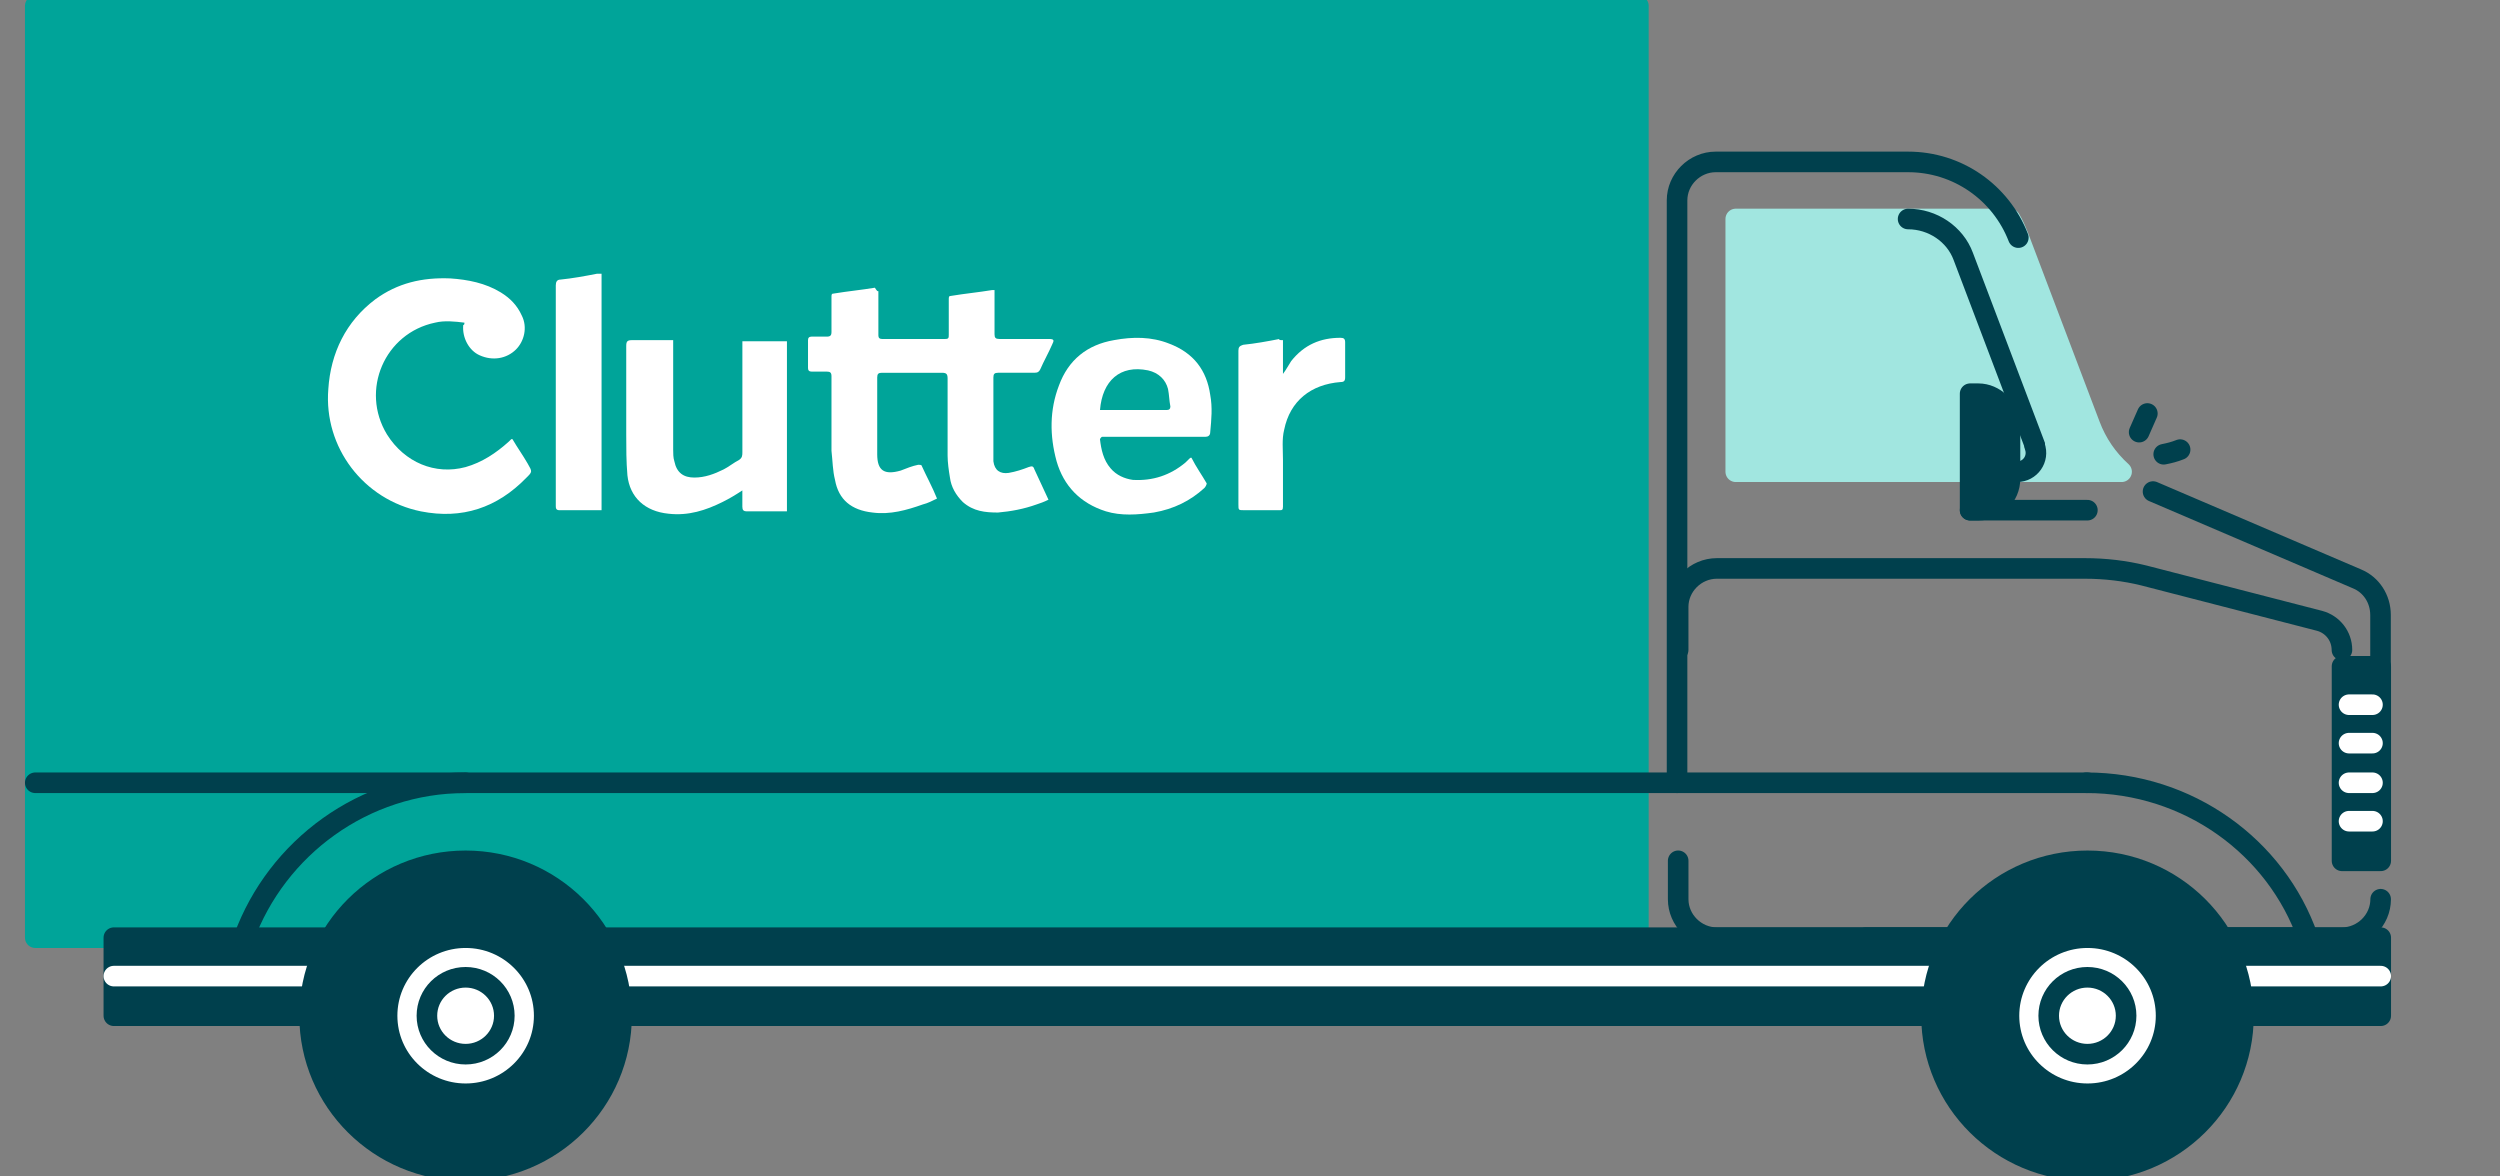 <svg fill="none" height="40" viewBox="0 0 85 40" width="85" xmlns="http://www.w3.org/2000/svg"><rect x="0" y="0" width="85" height="40" fill="#808080" stroke="none"/><g stroke-linecap="round" stroke-linejoin="round" stroke-miterlimit="10" stroke-width=".7"><path d="m55.705.198h-54.506v31.683h54.506z" fill="#00a499" stroke="#00a499"/><path d="m80.942 30.574c0 .713-.598 1.307-1.316 1.307h-21.252c-.718 0-1.316-.594-1.316-1.307v-1.307" stroke="#00404d"/><path d="m73.203 16.713 6.938 2.97c.478.198.797.673.797 1.228v1.782" stroke="#00404d"/><path d="m80.945 31.881h-77.074v2.654h77.074z" fill="#00404d" stroke="#00404d"/><path d="m15.829 26.614c-3.469 0-6.42 2.218-7.536 5.267" stroke="#00404d"/><path d="m63.438 31.881h15.032c-1.077-3.089-4.067-5.267-7.536-5.267" stroke="#00404d"/><path d="m80.945 33.188h-77.074" stroke="#fff"/><path d="m70.975 39.802c2.929 0 5.303-2.358 5.303-5.267 0-2.909-2.374-5.267-5.303-5.267s-5.303 2.358-5.303 5.267c0 2.909 2.374 5.267 5.303 5.267z" fill="#00404d" stroke="#00404d"/><path d="m70.976 37.188c1.475 0 2.671-1.188 2.671-2.653 0-1.466-1.196-2.654-2.671-2.654-1.476 0-2.671 1.188-2.671 2.654 0 1.465 1.196 2.653 2.671 2.653z" fill="#fff" stroke="#00404d"/><path d="m70.972 35.842c.727 0 1.316-.585 1.316-1.307s-.589-1.307-1.316-1.307-1.316.585-1.316 1.307.589 1.307 1.316 1.307z" fill="#fff" stroke="#00404d"/><path d="m15.83 39.802c2.929 0 5.303-2.358 5.303-5.267 0-2.909-2.374-5.267-5.303-5.267s-5.303 2.358-5.303 5.267c0 2.909 2.374 5.267 5.303 5.267z" fill="#00404d" stroke="#00404d"/><path d="m15.832 37.188c1.475 0 2.671-1.188 2.671-2.653 0-1.466-1.196-2.654-2.671-2.654s-2.671 1.188-2.671 2.654c0 1.465 1.196 2.653 2.671 2.653z" fill="#fff" stroke="#00404d"/><path d="m15.831 35.842c.727 0 1.316-.585 1.316-1.307s-.589-1.307-1.316-1.307-1.316.585-1.316 1.307.589 1.307 1.316 1.307z" fill="#fff" stroke="#00404d"/><path d="m80.945 22.654h-1.316v6.614h1.316z" fill="#00404d" stroke="#00404d"/><path d="m79.867 23.96h.797" stroke="#fff"/><path d="m79.867 25.267h.797" stroke="#fff"/><path d="m79.867 26.614h.797" stroke="#fff"/><path d="m79.867 27.921h.797" stroke="#fff"/><path d="m1.199 26.614h69.777" stroke="#00404d"/><path d="m71.057 14.455-2.432-6.416c-.08-.198-.16-.396-.279-.594h-3.469-5.861v8.594h9.569 3.549c-.478-.436-.837-.951-1.077-1.584z" fill="#a1e6e0" stroke="#a1e6e0"/><path d="m67.263 13.386h-.279v3.96h.279c.598 0 1.077-.475 1.077-1.069v-1.861c-.04-.554-.518-1.03-1.077-1.03z" fill="#00404d" stroke="#00404d"/><path d="m66.984 17.346h3.987" stroke="#00404d"/><path d="m79.626 22.099c0-.475-.319-.871-.758-.99l-5.981-1.544c-.638-.158-1.316-.238-1.994-.238h-12.52c-.718 0-1.316.594-1.316 1.307v1.465" stroke="#00404d"/><path d="m72.731 14.693c.08-.198.199-.436.279-.634" stroke="#00404d"/><path d="m73.566 15.445c.199-.04.359-.079.558-.158" stroke="#00404d"/><path d="m57.02 26.614v-19.802c0-.713.598-1.307 1.316-1.307h6.539c1.675 0 3.15 1.03 3.748 2.574" stroke="#00404d"/><path d="m64.875 7.446c.837 0 1.595.515 1.874 1.267l2.432 6.416" stroke="#00404d"/><path d="m69.18 15.168c.16.436-.16.871-.598.871" stroke="#00404d"/></g><path d="m29.865 9.901v.792.713c0 .079.04.119.12.119h2.153c.12 0 .12-.04.12-.158 0-.396 0-.792 0-1.188 0-.079 0-.119.08-.119.478-.079.917-.119 1.396-.198h.08v.158 1.347c0 .119.04.158.16.158h1.675c.199 0 .199.04.12.198-.12.277-.279.554-.399.832-.04.079-.08.119-.199.119-.399 0-.837 0-1.236 0-.12 0-.16.04-.16.158v2.693.158c.04.317.239.436.518.396.239-.04.478-.119.678-.198.12-.04.16-.04.199.079.16.356.319.673.478 1.03-.16.079-.279.119-.399.159-.439.158-.877.238-1.316.277-.439 0-.837-.04-1.196-.356-.239-.238-.399-.515-.439-.832-.04-.238-.08-.515-.08-.752 0-.871 0-1.743 0-2.614 0-.158-.04-.198-.199-.198-.678 0-1.356 0-2.034 0-.12 0-.16.04-.16.158v2.614c0 .554.239.713.797.554.199-.079.399-.158.598-.198.04 0 .12 0 .12.04.16.356.359.713.518 1.109-.16.079-.319.159-.478.198-.558.198-1.117.356-1.714.277-.718-.079-1.156-.436-1.276-1.109-.08-.317-.08-.634-.12-.99 0-.832 0-1.663 0-2.535 0-.119-.04-.158-.16-.158-.16 0-.359 0-.518 0-.08 0-.12-.04-.12-.119 0-.317 0-.634 0-.951 0-.079.04-.119.12-.119h.518c.12 0 .16-.04.16-.158 0-.396 0-.792 0-1.188 0-.079 0-.119.08-.119.478-.079.917-.119 1.395-.198.08.119.08.119.12.119z" fill="#fff"/><path d="m15.79 10.97c-.319-.04-.678-.079-.997 0-1.714.356-2.552 2.297-1.635 3.802.598.951 1.635 1.386 2.671 1.109.558-.158 1.037-.475 1.475-.871.04-.04.04-.04.08-.079h.04c.16.277.359.554.518.832.16.277.16.277-.04.475-.997 1.03-2.193 1.426-3.589 1.149-1.954-.396-3.309-2.178-3.15-4.158.08-1.228.598-2.297 1.595-3.05.758-.554 1.595-.752 2.552-.713.598.04 1.196.158 1.715.475.319.198.558.436.718.792.199.396.08.871-.199 1.149-.319.317-.797.396-1.236.198-.359-.158-.598-.594-.558-1.03.04 0 .04-.04.04-.079z" fill="#fff"/><path d="m22.888 11.564v.99 2.733c0 .119 0 .277.04.396.08.396.319.554.678.554.359 0 .678-.119.997-.277.16-.079.359-.238.518-.317.12-.079.12-.158.12-.277 0-1.149 0-2.337 0-3.485 0-.079 0-.158 0-.277h1.515v5.782c-.12 0-.239 0-.319 0-.359 0-.678 0-1.037 0-.12 0-.16-.04-.16-.158 0-.158 0-.356 0-.554-.239.158-.439.277-.678.396-.558.277-1.156.475-1.834.396-.797-.079-1.316-.554-1.396-1.307-.04-.475-.04-.911-.04-1.386 0-.99 0-2.02 0-3.01 0-.158.04-.198.199-.198h1.196z" fill="#fff"/><path d="m40.51 15.564c.16.317.359.594.518.871 0 .04-.04.119-.08.158-.478.436-1.037.713-1.714.832-.558.079-1.117.119-1.635-.04-.877-.277-1.435-.871-1.675-1.703-.239-.871-.239-1.743.08-2.574.319-.871.957-1.386 1.874-1.544.638-.119 1.276-.119 1.874.119.837.317 1.276.911 1.396 1.743.08.436.04.832 0 1.267 0 .119-.08.158-.16.158-1.117 0-2.233 0-3.389 0-.04 0-.08 0-.12 0-.04 0-.08.079-.08.079.04.356.12.713.359.99.199.238.478.356.758.396.678.04 1.276-.158 1.794-.594.04-.04.08-.079.12-.119.04-.04.04-.04.08-.04zm-3.11-1.624h.08 2.193c.08 0 .12-.04.12-.119-.04-.198-.04-.396-.08-.594-.08-.317-.319-.554-.678-.634-.957-.198-1.555.356-1.635 1.347z" fill="#fff"/><path d="m20.453 9.307v8.04c-.04 0-.08 0-.12 0-.439 0-.877 0-1.316 0-.12 0-.12-.079-.12-.158 0-1.743 0-3.446 0-5.188 0-.752 0-1.505 0-2.297 0-.119.04-.198.16-.198.399-.04.837-.119 1.236-.198z" fill="#fff"/><path d="m43.621 11.564v1.149c.12-.158.199-.317.279-.436.439-.554.997-.792 1.675-.792.12 0 .16.04.16.158v1.188c0 .119-.04.159-.16.159-.997.079-1.714.634-1.914 1.624-.08.317-.04.673-.04 1.03v1.584c0 .119-.04.119-.12.119-.399 0-.797 0-1.196 0-.199 0-.199 0-.199-.198 0-1.069 0-2.139 0-3.208 0-.673 0-1.347 0-2.02 0-.119.04-.159.16-.198.399-.04.837-.119 1.236-.198-.04.04.04.04.12.04z" fill="#fff"/></svg>